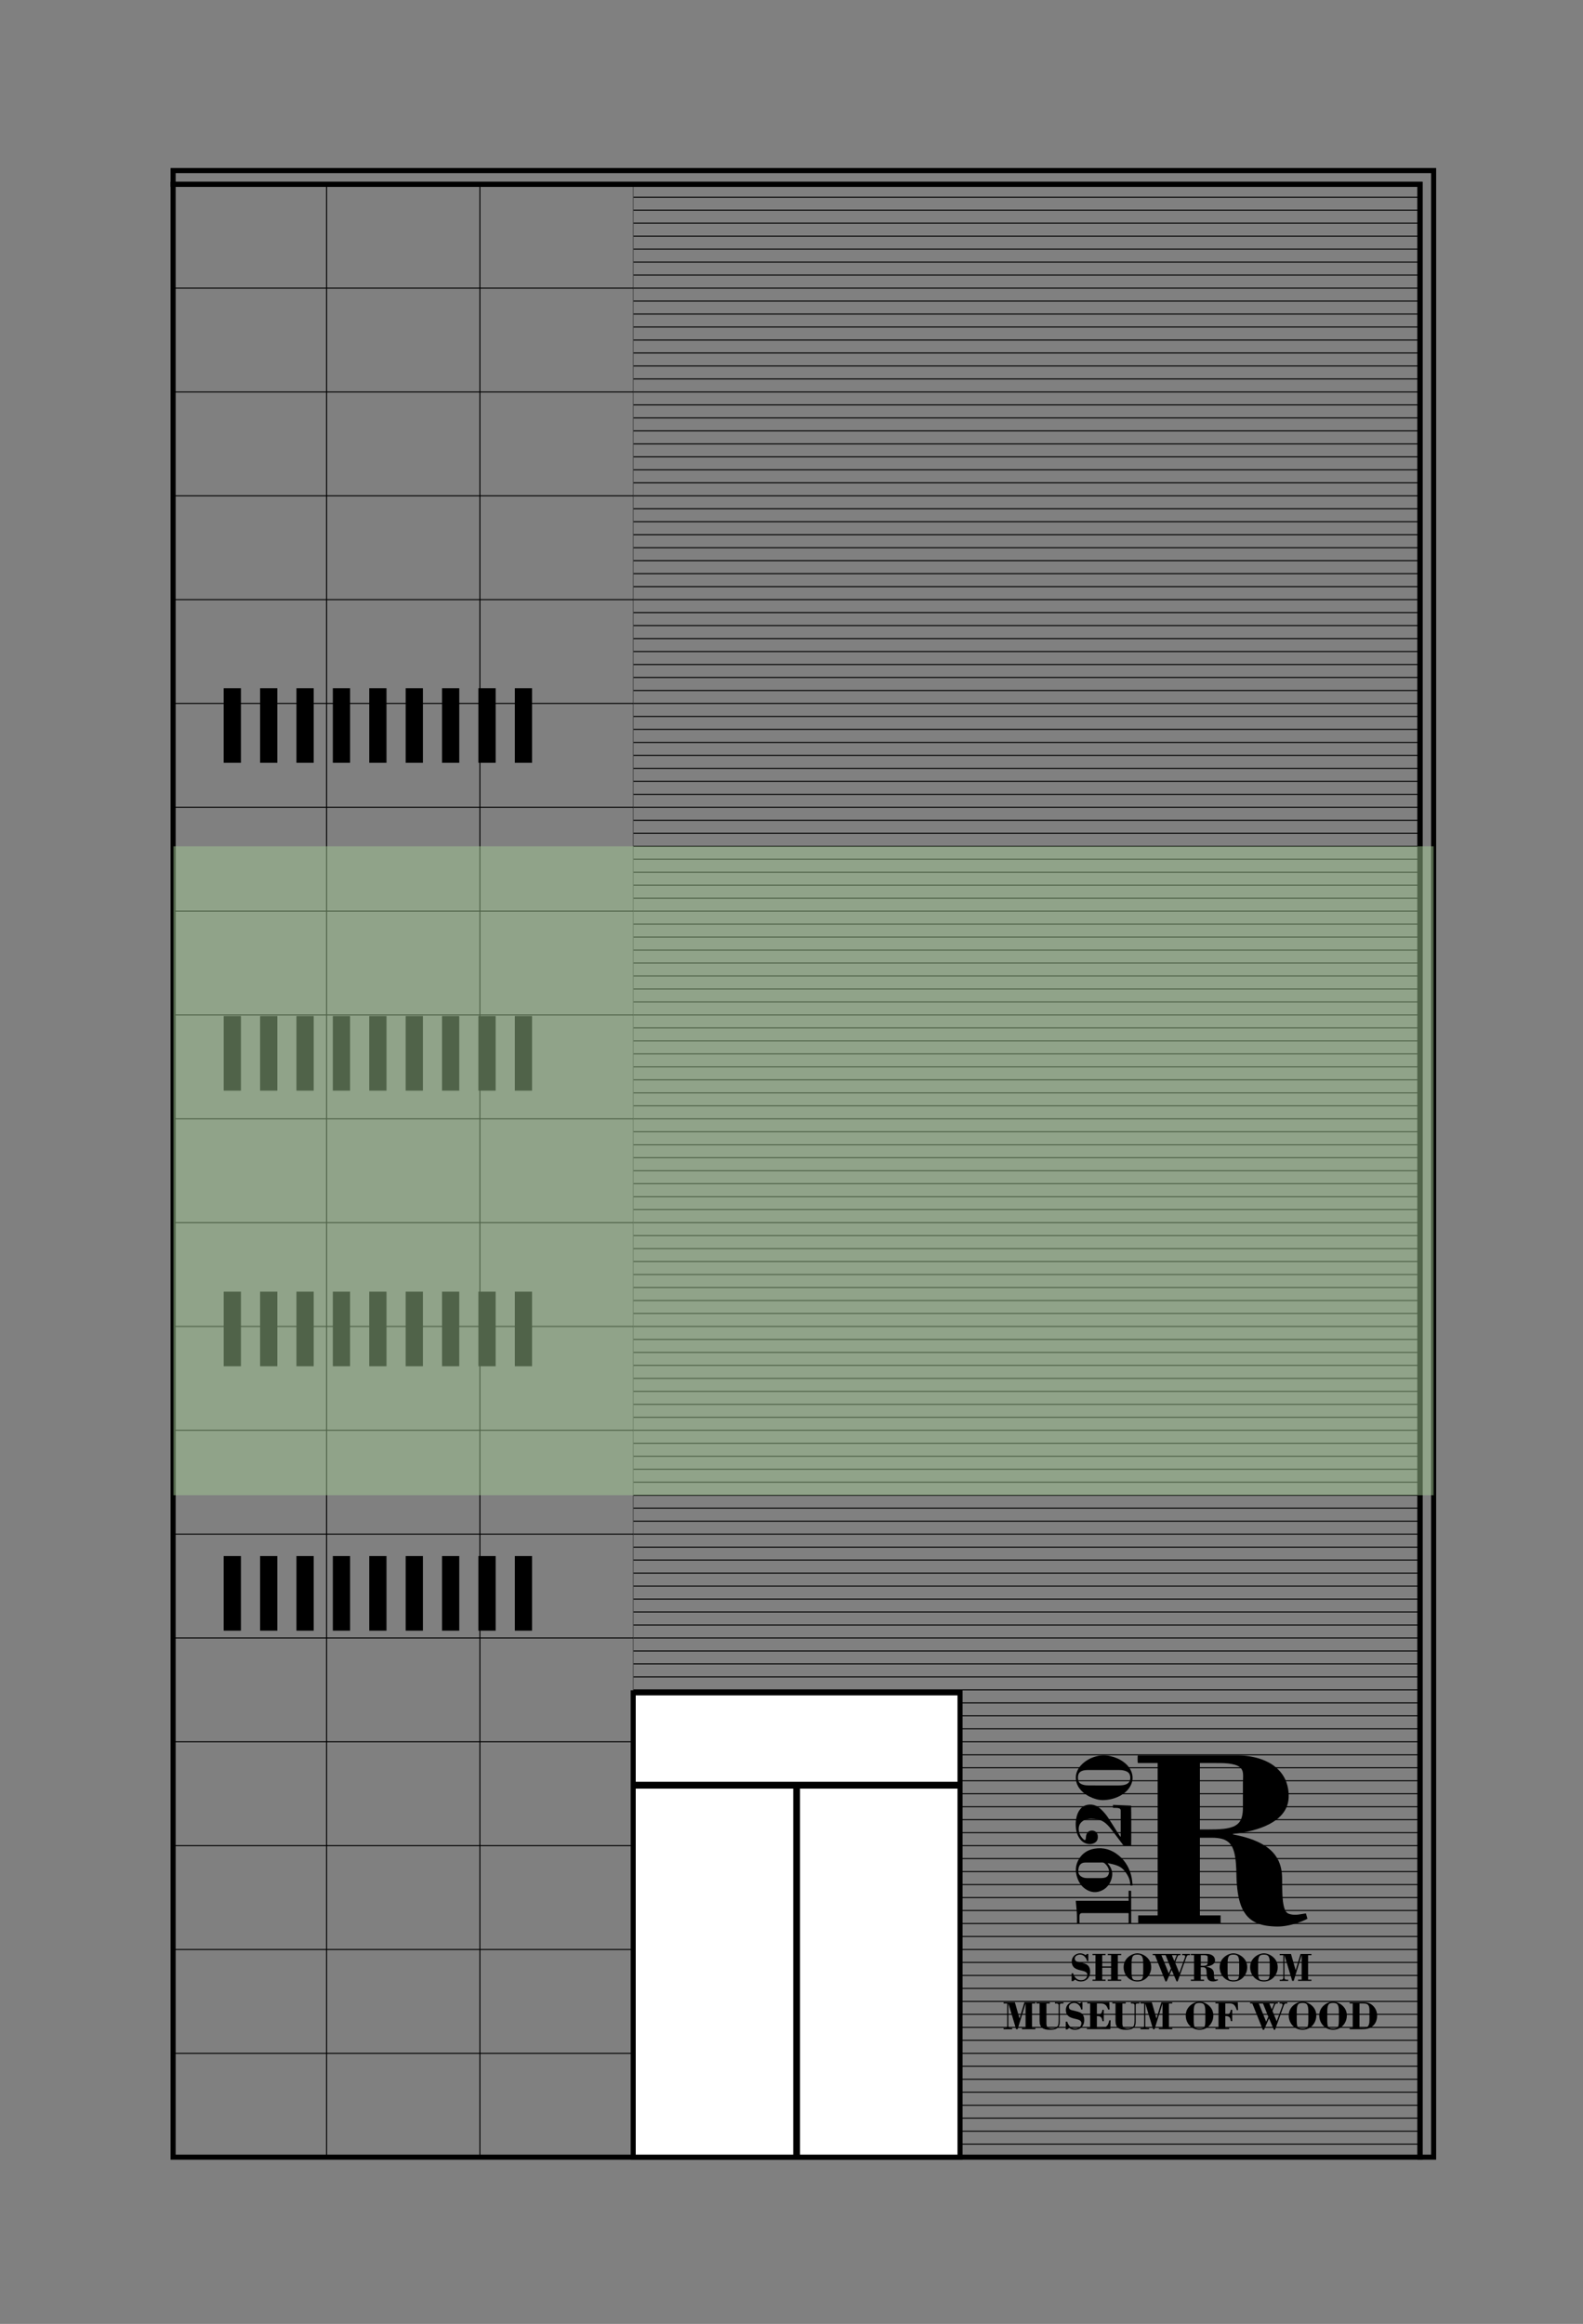 <?xml version="1.0" encoding="UTF-8"?> <!-- Generator: Adobe Illustrator 22.1.0, SVG Export Plug-In . SVG Version: 6.00 Build 0) --> <svg xmlns="http://www.w3.org/2000/svg" xmlns:xlink="http://www.w3.org/1999/xlink" version="1.1" id="Livello_1" x="0px" y="0px" viewBox="0 0 3121 4579" style="enable-background:new 0 0 3121 4579;" xml:space="preserve"><rect x="0" y="0" width="3121" height="4579" fill="#808080" stroke="none"/> <style type="text/css"> .st0{fill:none;stroke:#000000;stroke-width:2;stroke-miterlimit:10;} .st1{fill:none;stroke:#000000;stroke-width:10;stroke-miterlimit:10;} .st2{fill:none;stroke:#000000;stroke-width:0.665;stroke-miterlimit:10;} .st3{fill:#FFFFFF;stroke:#000000;stroke-width:10;stroke-miterlimit:10;} .st4{fill:none;stroke:#000000;stroke-width:13.425;stroke-miterlimit:10;} .st5{opacity:0.5;fill:#A0C793;} </style> <g> <line class="st0" x1="1249" y1="363.1" x2="2799.5" y2="363.1"></line> <line class="st0" x1="1249" y1="388.7" x2="2799.5" y2="388.7"></line> <line class="st0" x1="1249" y1="414.2" x2="2799.5" y2="414.2"></line> <line class="st0" x1="1249" y1="439.8" x2="2799.5" y2="439.8"></line> <line class="st0" x1="1249" y1="465.4" x2="2799.5" y2="465.4"></line> <line class="st0" x1="1249" y1="491" x2="2799.5" y2="491"></line> <line class="st0" x1="1249" y1="516.5" x2="2799.5" y2="516.5"></line> <line class="st0" x1="1249" y1="542.1" x2="2799.5" y2="542.1"></line> <line class="st0" x1="1249" y1="567.7" x2="2799.5" y2="567.7"></line> <line class="st0" x1="1249" y1="593.3" x2="2799.5" y2="593.3"></line> <line class="st0" x1="1249" y1="618.8" x2="2799.5" y2="618.8"></line> <line class="st0" x1="1249" y1="644.4" x2="2799.5" y2="644.4"></line> <line class="st0" x1="1249" y1="670" x2="2799.5" y2="670"></line> <line class="st0" x1="1249" y1="695.6" x2="2799.5" y2="695.6"></line> <line class="st0" x1="1249" y1="721.1" x2="2799.5" y2="721.1"></line> <line class="st0" x1="1249" y1="746.7" x2="2799.5" y2="746.7"></line> <line class="st0" x1="1249" y1="772.3" x2="2799.5" y2="772.3"></line> <line class="st0" x1="1249" y1="797.8" x2="2799.5" y2="797.8"></line> <line class="st0" x1="1249" y1="823.4" x2="2799.5" y2="823.4"></line> <line class="st0" x1="1249" y1="849" x2="2799.5" y2="849"></line> <line class="st0" x1="1249" y1="874.6" x2="2799.5" y2="874.6"></line> <line class="st0" x1="1249" y1="900.1" x2="2799.5" y2="900.1"></line> <line class="st0" x1="1249" y1="925.7" x2="2799.5" y2="925.7"></line> <line class="st0" x1="1249" y1="951.3" x2="2799.5" y2="951.3"></line> <line class="st0" x1="1249" y1="976.9" x2="2799.5" y2="976.9"></line> <line class="st0" x1="1249" y1="1002.4" x2="2799.5" y2="1002.4"></line> <line class="st0" x1="1249" y1="1028" x2="2799.5" y2="1028"></line> <line class="st0" x1="1249" y1="1053.6" x2="2799.5" y2="1053.6"></line> <line class="st0" x1="1249" y1="1079.2" x2="2799.5" y2="1079.2"></line> <line class="st0" x1="1249" y1="1104.7" x2="2799.5" y2="1104.7"></line> <line class="st0" x1="1249" y1="1130.3" x2="2799.5" y2="1130.3"></line> <line class="st0" x1="1249" y1="1155.9" x2="2799.5" y2="1155.9"></line> <line class="st0" x1="1249" y1="1181.5" x2="2799.5" y2="1181.5"></line> <line class="st0" x1="1249" y1="1207" x2="2799.5" y2="1207"></line> <line class="st0" x1="1249" y1="1232.6" x2="2799.5" y2="1232.6"></line> <line class="st0" x1="1249" y1="1258.2" x2="2799.5" y2="1258.2"></line> <line class="st0" x1="1249" y1="1283.8" x2="2799.5" y2="1283.8"></line> <line class="st0" x1="1249" y1="1309.3" x2="2799.5" y2="1309.3"></line> <line class="st0" x1="1249" y1="1334.9" x2="2799.5" y2="1334.9"></line> <line class="st0" x1="1249" y1="1360.5" x2="2799.5" y2="1360.5"></line> <line class="st0" x1="1249" y1="1386.1" x2="2799.5" y2="1386.1"></line> <line class="st0" x1="1249" y1="1411.6" x2="2799.5" y2="1411.6"></line> <line class="st0" x1="1249" y1="1437.2" x2="2799.5" y2="1437.2"></line> <line class="st0" x1="1249" y1="1462.8" x2="2799.5" y2="1462.8"></line> <line class="st0" x1="1249" y1="1488.4" x2="2799.5" y2="1488.4"></line> <line class="st0" x1="1249" y1="1513.9" x2="2799.5" y2="1513.9"></line> <line class="st0" x1="1249" y1="1539.5" x2="2799.5" y2="1539.5"></line> <line class="st0" x1="1249" y1="1565.1" x2="2799.5" y2="1565.1"></line> <line class="st0" x1="1249" y1="1590.6" x2="2799.5" y2="1590.6"></line> <line class="st0" x1="1249" y1="1616.2" x2="2799.5" y2="1616.2"></line> <line class="st0" x1="1249" y1="1641.8" x2="2799.5" y2="1641.8"></line> <line class="st0" x1="1249" y1="1667.4" x2="2799.5" y2="1667.4"></line> <line class="st0" x1="1249" y1="1692.9" x2="2799.5" y2="1692.9"></line> <line class="st0" x1="1249" y1="1718.5" x2="2799.5" y2="1718.5"></line> <line class="st0" x1="1249" y1="1744.1" x2="2799.5" y2="1744.1"></line> <line class="st0" x1="1249" y1="1769.7" x2="2799.5" y2="1769.7"></line> <line class="st0" x1="1249" y1="1795.2" x2="2799.5" y2="1795.2"></line> <line class="st0" x1="1249" y1="1820.8" x2="2799.5" y2="1820.8"></line> <line class="st0" x1="1249" y1="1846.4" x2="2799.5" y2="1846.4"></line> <line class="st0" x1="1249" y1="1872" x2="2799.5" y2="1872"></line> <line class="st0" x1="1249" y1="1897.5" x2="2799.5" y2="1897.5"></line> <line class="st0" x1="1249" y1="1923.1" x2="2799.5" y2="1923.1"></line> <line class="st0" x1="1249" y1="1948.7" x2="2799.5" y2="1948.7"></line> <line class="st0" x1="1249" y1="1974.3" x2="2799.5" y2="1974.3"></line> <line class="st0" x1="1249" y1="1999.8" x2="2799.5" y2="1999.8"></line> <line class="st0" x1="1249" y1="2025.4" x2="2799.5" y2="2025.4"></line> <line class="st0" x1="1249" y1="2051" x2="2799.5" y2="2051"></line> <line class="st0" x1="1249" y1="2076.6" x2="2799.5" y2="2076.6"></line> <line class="st0" x1="1249" y1="2102.1" x2="2799.5" y2="2102.1"></line> <line class="st0" x1="1249" y1="2127.7" x2="2799.5" y2="2127.7"></line> <line class="st0" x1="1249" y1="2153.3" x2="2799.5" y2="2153.3"></line> <line class="st0" x1="1249" y1="2178.9" x2="2799.5" y2="2178.9"></line> <line class="st0" x1="1249" y1="2204.4" x2="2799.5" y2="2204.4"></line> <line class="st0" x1="1249" y1="2230" x2="2799.5" y2="2230"></line> <line class="st0" x1="1249" y1="2255.6" x2="2799.5" y2="2255.6"></line> <line class="st0" x1="1249" y1="2281.1" x2="2799.5" y2="2281.1"></line> <line class="st0" x1="1249" y1="2306.7" x2="2799.5" y2="2306.7"></line> <line class="st0" x1="1249" y1="2332.3" x2="2799.5" y2="2332.3"></line> <line class="st0" x1="1249" y1="2357.9" x2="2799.5" y2="2357.9"></line> <line class="st0" x1="1249" y1="2383.4" x2="2799.5" y2="2383.4"></line> <line class="st0" x1="1249" y1="2409" x2="2799.5" y2="2409"></line> <line class="st0" x1="1249" y1="2434.6" x2="2799.5" y2="2434.6"></line> <line class="st0" x1="1249" y1="2460.2" x2="2799.5" y2="2460.2"></line> <line class="st0" x1="1249" y1="2485.7" x2="2799.5" y2="2485.7"></line> <line class="st0" x1="1249" y1="2511.3" x2="2799.5" y2="2511.3"></line> <line class="st0" x1="1249" y1="2536.9" x2="2799.5" y2="2536.9"></line> <line class="st0" x1="1249" y1="2562.5" x2="2799.5" y2="2562.5"></line> <line class="st0" x1="1249" y1="2588" x2="2799.5" y2="2588"></line> <line class="st0" x1="1249" y1="2613.6" x2="2799.5" y2="2613.6"></line> <line class="st0" x1="1249" y1="2639.2" x2="2799.5" y2="2639.2"></line> <line class="st0" x1="1249" y1="2664.8" x2="2799.5" y2="2664.8"></line> <line class="st0" x1="1249" y1="2690.3" x2="2799.5" y2="2690.3"></line> <line class="st0" x1="1249" y1="2715.9" x2="2799.5" y2="2715.9"></line> <line class="st0" x1="1249" y1="2741.5" x2="2799.5" y2="2741.5"></line> <line class="st0" x1="1249" y1="2767.1" x2="2799.5" y2="2767.1"></line> <line class="st0" x1="1249" y1="2792.6" x2="2799.5" y2="2792.6"></line> <line class="st0" x1="1249" y1="2818.2" x2="2799.5" y2="2818.2"></line> <line class="st0" x1="1249" y1="2843.8" x2="2799.5" y2="2843.8"></line> <line class="st0" x1="1249" y1="2869.4" x2="2799.5" y2="2869.4"></line> <line class="st0" x1="1249" y1="2894.9" x2="2799.5" y2="2894.9"></line> <line class="st0" x1="1249" y1="2920.5" x2="2799.5" y2="2920.5"></line> <line class="st0" x1="1249" y1="2946.1" x2="2799.5" y2="2946.1"></line> <line class="st0" x1="1249" y1="2971.6" x2="2799.5" y2="2971.6"></line> <line class="st0" x1="1249" y1="2997.2" x2="2799.5" y2="2997.2"></line> <line class="st0" x1="1249" y1="3022.8" x2="2799.5" y2="3022.8"></line> <line class="st0" x1="1249" y1="3048.4" x2="2799.5" y2="3048.4"></line> <line class="st0" x1="1249" y1="3073.9" x2="2799.5" y2="3073.9"></line> <line class="st0" x1="1249" y1="3099.5" x2="2799.5" y2="3099.5"></line> <line class="st0" x1="1249" y1="3125.1" x2="2799.5" y2="3125.1"></line> <line class="st0" x1="1249" y1="3150.7" x2="2799.5" y2="3150.7"></line> <line class="st0" x1="1249" y1="3176.2" x2="2799.5" y2="3176.2"></line> <line class="st0" x1="1249" y1="3201.8" x2="2799.5" y2="3201.8"></line> <line class="st0" x1="1249" y1="3227.4" x2="2799.5" y2="3227.4"></line> <line class="st0" x1="1249" y1="3253" x2="2799.5" y2="3253"></line> <line class="st0" x1="1249" y1="3278.5" x2="2799.5" y2="3278.5"></line> <line class="st0" x1="1249" y1="3304.1" x2="2799.5" y2="3304.1"></line> <line class="st0" x1="1249" y1="3329.7" x2="2799.5" y2="3329.7"></line> <line class="st0" x1="1249" y1="3355.3" x2="2799.5" y2="3355.3"></line> <line class="st0" x1="1249" y1="3380.8" x2="2799.5" y2="3380.8"></line> <line class="st0" x1="1249" y1="3406.4" x2="2799.5" y2="3406.4"></line> <line class="st0" x1="1249" y1="3432" x2="2799.5" y2="3432"></line> <line class="st0" x1="1249" y1="3457.6" x2="2799.5" y2="3457.6"></line> <line class="st0" x1="1249" y1="3483.1" x2="2799.5" y2="3483.1"></line> <line class="st0" x1="1249" y1="3508.7" x2="2799.5" y2="3508.7"></line> <line class="st0" x1="1249" y1="3534.3" x2="2799.5" y2="3534.3"></line> <line class="st0" x1="1249" y1="3559.9" x2="2799.5" y2="3559.9"></line> <line class="st0" x1="1249" y1="3585.4" x2="2799.5" y2="3585.4"></line> <line class="st0" x1="1249" y1="3611" x2="2799.5" y2="3611"></line> <line class="st0" x1="1249" y1="3636.6" x2="2799.5" y2="3636.6"></line> <line class="st0" x1="1249" y1="3662.1" x2="2799.5" y2="3662.1"></line> <line class="st0" x1="1249" y1="3687.7" x2="2799.5" y2="3687.7"></line> <line class="st0" x1="1249" y1="3713.3" x2="2799.5" y2="3713.3"></line> <line class="st0" x1="1249" y1="3738.9" x2="2799.5" y2="3738.9"></line> <line class="st0" x1="1249" y1="3764.4" x2="2799.5" y2="3764.4"></line> <line class="st0" x1="1249" y1="3790" x2="2799.5" y2="3790"></line> <line class="st0" x1="1249" y1="3815.6" x2="2799.5" y2="3815.6"></line> <line class="st0" x1="1249" y1="3841.2" x2="2799.5" y2="3841.2"></line> <line class="st0" x1="1249" y1="3866.7" x2="2799.5" y2="3866.7"></line> <line class="st0" x1="1249" y1="3892.3" x2="2799.5" y2="3892.3"></line> <line class="st0" x1="1249" y1="3917.9" x2="2799.5" y2="3917.9"></line> <line class="st0" x1="1249" y1="3943.5" x2="2799.5" y2="3943.5"></line> <line class="st0" x1="1249" y1="3969" x2="2799.5" y2="3969"></line> <line class="st0" x1="1249" y1="3994.6" x2="2799.5" y2="3994.6"></line> <line class="st0" x1="1249" y1="4020.2" x2="2799.5" y2="4020.2"></line> <line class="st0" x1="1249" y1="4045.8" x2="2799.5" y2="4045.8"></line> <line class="st0" x1="1249" y1="4071.3" x2="2799.5" y2="4071.3"></line> <line class="st0" x1="1249" y1="4096.9" x2="2799.5" y2="4096.9"></line> <line class="st0" x1="1249" y1="4122.5" x2="2799.5" y2="4122.5"></line> <line class="st0" x1="1249" y1="4148.1" x2="2799.5" y2="4148.1"></line> <line class="st0" x1="1249" y1="4173.6" x2="2799.5" y2="4173.6"></line> <line class="st0" x1="1249" y1="4199.2" x2="2799.5" y2="4199.2"></line> <line class="st0" x1="1249" y1="4224.8" x2="2799.5" y2="4224.8"></line> <line class="st0" x1="1249" y1="4250.4" x2="2799.5" y2="4250.4"></line> </g> <rect x="341.3" y="363.1" class="st1" width="2458.5" height="3887.3"></rect> <g> <g> <path d="M2574.8,3770.4c1,3.4,1.9,6.8,2.9,10.2c-1.5,0.7-2.8,1.5-4.3,2.2c-13.5,6.2-27.7,10.4-42.4,12.4 c-8.3,1.1-16.6,0.9-24.9,0.2c-6.3-0.5-12.6-1.4-18.7-3.1c-10-2.7-19.1-7.2-26.5-14.7c-6.2-6.3-10.6-13.7-13.8-21.9 c-3.3-8.6-5.4-17.5-6.7-26.6c-1.5-10.2-2.4-20.5-2.6-30.9c-0.1-5.1-0.2-10.1-0.4-15.2c-0.4-8.5-0.9-16.9-2.4-25.3 c-1-5.8-2.4-11.5-4.9-17c-4.3-9.5-11.7-15.2-21.8-17.7c-5.9-1.4-11.9-1.9-18-2c-7.7-0.1-15.4,0-23.1,0c-0.5,0-0.9,0.1-1.5,0.1 c0,51,0,101.9,0,153c13.6,0,27.1,0,40.8,0c0,5,0,9.9,0,14.8c-54.1,0-108.2,0-162.4,0c-0.2-4.9-0.1-9.7,0-14.8 c12.9,0,25.6,0,38.3,0c0-100.2,0-200.1,0-300.3c-13.1,0-26.1,0-39.1,0c-0.5-1.6-0.6-12.4-0.1-15c0.8,0,1.6,0,2.4,0 c34.1,0,68.2,0,102.4,0c30.9,0,61.8-0.1,92.8,0c15.9,0.1,31.5,2.4,46.6,7.8c10.1,3.6,19.5,8.5,27.7,15.4 c13.3,11,21.4,25.1,24.4,42.2c1,5.8,1.4,11.6,1.2,17.4c-0.5,12.6-4.8,23.7-13,33.3c-6.8,8-15.2,14-24.4,18.9 c-10.9,5.8-22.5,9.8-34.4,12.9c-10.2,2.6-20.6,4.6-31.1,5.9c-2.4,0.3-4.8,0.6-7.1,0.9c-0.2,1.1,0.5,1,1,1.1c4.5,1,9,1.8,13.4,2.9 c11.8,2.8,23.3,6.3,34.3,11.4c9.2,4.2,17.8,9.4,25.4,16.2c11.4,10.3,18.4,23,21.3,38c1.2,6.4,1.7,12.8,1.7,19.3 c0,8.9,0.1,17.8,0.4,26.7c0.3,8.3,0.8,16.5,2.4,24.6c0.7,3.5,1.7,6.9,3.1,10.1c2.1,4.6,5.7,7,10.5,8c5.1,1.2,10.4,1.2,15.5,0.6 c4.7-0.6,9.5-1.5,14.2-2.2C2574.1,3770.3,2574.3,3770.4,2574.8,3770.4z M2365.7,3604.7c5.6,0,10.9,0,16.3,0 c10.1,0,20.1-0.1,30.2-1.2c6.5-0.7,12.9-1.9,19-4.3c8.9-3.5,14.7-9.8,17.2-19c1.6-5.9,2.1-11.9,2.1-17.9c0-16.8,0-33.6,0-50.4 c0-1.7,0.1-3.3,0.2-5c0.2-4.6,0.4-9.2-0.2-13.7c-0.9-6.1-3.9-10.6-9.4-13.4c-2.1-1.1-4.3-1.9-6.6-2.6c-8.6-2.5-17.5-3.1-26.4-3.3 c-13.5-0.2-27.1-0.1-40.6-0.1c-0.6,0-1.2,0.1-1.8,0.1C2365.7,3517.5,2365.7,3561,2365.7,3604.7z"></path> <path d="M2173.8,3546.9c-8.1-0.1-17.4-2.7-26.1-7.1c-6.1-3.1-11.6-7.1-16.3-12.1c-5.3-5.8-8.9-12.4-10-20.2 c-0.9-6.2-0.1-12.2,2.4-17.9c3.2-7.3,8.3-13.1,14.6-17.9c9-6.8,19.2-11,30.5-12.6c6.8-1,13.6-0.4,20.3,1.1 c9.4,2.1,18.1,5.8,25.9,11.5c5.7,4.2,10.7,9.2,13.9,15.6c6,11.9,5.2,23.5-2,34.6c-4.5,7-10.8,12-18,16.1 C2199,3543.5,2186.6,3546.9,2173.8,3546.9z M2176.6,3518c9.4,0,18.8,0,28.1,0c2.6,0,5.1-0.1,7.7-0.4c3.3-0.3,6.4-1.1,9.4-2.6 c3-1.6,5.1-4.1,6-7.4c0.8-2.8,0.8-5.6,0.3-8.5c-0.7-3.9-2.9-6.9-6.6-8.6c-1.9-0.9-3.9-1.6-5.9-2c-3.7-0.9-7.6-1-11.4-1 c-19,0-37.9,0-56.9,0c-1.7,0-3.3,0-5,0.1c-3.4,0.2-6.8,0.7-9.9,2.1c-3.6,1.6-5.9,4.3-6.7,8.2c-0.6,3.1-0.6,6.2,0,9.3 c0.6,3.3,2.3,6,5.3,7.6c1.5,0.8,3.2,1.4,4.8,1.9c3.2,0.9,6.6,1.2,9.9,1.2C2156,3518,2166.3,3518,2176.6,3518z"></path> <path d="M2209.5,3619.5c0-1.1,0-1.8,0-2.5c0-16.1,0-32.1,0-48.2c0-0.6,0-1.3,0-1.9c-0.2-1.7-1-3.1-2.6-3.7 c-1.4-0.5-2.9-0.8-4.4-0.9c-2.1-0.2-4.3-0.1-6.5-0.1c-0.5,0-1.1-0.1-1.7-0.2c0-1.9,0-3.7,0-5.7c12,0.3,23.9,1.1,35.7,1.5 c0.4,1.7,0.5,76.2,0.1,78.8c-0.5,0.1-1,0.2-1.6,0.2c-3.8,0-7.5,0-11.3,0c-1.3,0-2-0.5-2.8-1.4c-6.9-9.2-13.8-18.3-20.7-27.4 c-3.8-5-7.7-10-12.5-14.3c-6.5-5.9-14.2-9-22.9-9.8c-4.2-0.4-8.3-0.6-12.5,0c-4.6,0.7-8.9,2.3-12.5,5.3c-3.9,3.2-6.1,7.4-6.5,12.4 c-0.5,7.2,1.7,13.6,6.2,19.2c1.2,1.5,2.5,2.8,3.9,4c1.8,1.5,3.2,1,3.7-1.3c0.2-0.9,0.2-1.9,0.3-2.9c0.1-2.4,0.5-4.7,1.5-6.9 c2.6-6,8.1-7.3,12.6-6.6c5.3,0.9,8.7,4.6,9.3,10.1c0.2,1.9,0.2,3.9-0.2,5.8c-0.7,3.9-3.1,6.7-6.6,8.4c-6,3-12.1,2.7-18.1,0.2 c-5.7-2.4-9.8-6.8-12.8-12.1c-2.9-5-4.4-10.5-5.2-16.2c-1-7.4-0.8-14.7,0.8-22c1.3-6.1,3.6-11.8,7.6-16.7s9.2-7.7,15.5-8.6 c9.4-1.4,17.3,1.8,24.3,8c6.1,5.5,11.4,11.8,15.9,18.7c5.4,8.2,10.6,16.6,15.9,25c2.2,3.4,4.4,6.8,6.6,10.2 C2208.5,3618.2,2208.9,3618.7,2209.5,3619.5z"></path> <path d="M2232.8,3715.2c-1.6,0-2.9,0-4.3,0c-0.1-1.7-0.2-3.3-0.3-5c-0.7-6.6-3.3-12.6-6.9-18.1c-1.5-2.3-3.2-4.5-5-6.7 c-3.3-4-7.5-7-12.4-9c-6.4-2.6-13.1-4-20.2-5.3c0.5,0.7,0.8,1.1,1.1,1.5c3.4,4.1,6,8.6,7.4,13.9c1.3,5.3,0.8,10.5-0.8,15.6 c-2.9,9.6-8.5,17.2-17.3,22c-12.2,6.5-24,5.2-35.1-2.8c-7.5-5.4-12.2-13-15.2-21.7c-2-5.8-3-11.7-2.6-17.8 c0.4-7.1,2.7-13.6,6.5-19.6c7-11.1,17.3-17.4,30.1-19.6c18-3.1,33.9,2,47.8,13.3c14.1,11.6,22.3,26.7,25.7,44.5 c0.8,4.2,1,8.5,1.5,12.8C2232.8,3713.9,2232.8,3714.4,2232.8,3715.2z M2156.5,3669.9c-5.5,0-11,0-16.5,0c-7.5,0-11.9,3.6-13.5,11 c-0.4,1.9-0.6,3.8-0.6,5.8c-0.1,5,2.2,8.6,6.4,11.1c3.3,2,7,2.7,10.8,2.7c9.4,0,18.7,0.1,28.1,0c2.3,0,4.6-0.3,6.8-0.8 c3.5-0.8,6.2-2.8,7.5-6.3c1.2-3,1.5-6.2,0.7-9.4c-1.4-5-4.2-9.1-8.2-12.5c-1.4-1.2-3.1-1.7-5-1.7 C2167.4,3670,2161.9,3669.9,2156.5,3669.9z"></path> <path d="M2128.3,3789.9c-0.9,0-1.5,0.1-2.1,0.1c-0.9,0-1.8,0-2.9,0c0-0.9,0-1.7,0-2.4c0-5.8,0.1-11.5-0.2-17.3 c-0.3-5.7-0.9-11.5-1.4-17.2c-0.2-1.9-0.4-3.9-0.6-5.8c-0.1-0.6,0-1.2,0-2c34.7,0,69.3,0,104.1,0c0.1-2.3,0-4.4,0-6.5 c0-2.2,0-4.4,0-6.7c0-2.1,0-4.3,0-6.6c0.9,0,1.7,0,2.4,0c0.8,0,1.5,0,2.1,0c0.2,0.2,0.2,0.3,0.3,0.3c0,0.1,0.1,0.1,0.1,0.2 c0,20.9,0,41.8,0.1,62.7c0,0.3,0,0.7-0.1,1.1c-1.6,0.3-3.2,0.2-4.9,0.1c0-6.8,0-13.4,0-20.2c-0.7-0.1-1.2-0.2-1.7-0.2 c-30,0-60,0-90,0c-3.1,0-4.6,1.2-5.1,4.3c-0.1,0.8-0.2,1.7-0.2,2.5c0,3.8,0,7.5,0,11.3C2128.3,3788.3,2128.3,3789,2128.3,3789.9z"></path> </g> <g> <path d="M2143.2,3850h2.5v14.1h-2.5c-1.2-6.5-6.8-12.9-13.7-12.9c-4.4,0-10.5,2.5-10.5,7.8c0,4.7,3.3,6,7.2,6.8 c4,0.9,10.7,2.5,14.4,4c4.8,2.1,8.7,6.3,8.7,15.5c0,9.3-5.6,18.9-18.6,18.9c-4.1,0-7.6-1.2-11-3.7l-4,3h-2.9v-15.4h2.9 c2.1,7.3,7.4,13.7,15.4,13.7c8.8,0,12.6-5.6,12.6-10.6c0-6.8-7.7-7.4-15.3-9.4c-7.7-2-15.4-5.2-15.4-17.1 c0-9.1,7.6-15.9,16.7-15.9c3.8,0,7.5,1.5,10.7,3.5L2143.2,3850z"></path> <path d="M2154,3903v-2.4h5.8v-48.3h-5.8v-2.4h25.6v2.4h-6.5v22.3h17.5v-22.3h-6.5v-2.4h26.4v2.4h-6.6v48.3h6.6v2.4h-26.4v-2.4h6.5 V3877h-17.5v23.6h6.6v2.4H2154z"></path> <path d="M2269.7,3876c0,15.6-11.7,28.3-27.2,28.3s-27.2-12.6-27.2-28.3c0-18,16.8-27.2,27.2-27.2S2269.7,3857.9,2269.7,3876z M2231,3882.2c0,16.5,0.6,19.7,11.4,19.7s11.5-3.2,11.5-19.7v-13.3c0-14.4-2.8-17.6-11.5-17.6s-11.4,3.2-11.4,17.6V3882.2z"></path> <path d="M2272.5,3850h54.9v2.4h-2.9c-1.7,0-2.1,0.7-4,5.2l-3.7,9.4l8.3,20.4l11.2-30.6c1-2.5,0-4.4-2.5-4.4h-3.1v-2.4h15.3v2.4h-3 c-1.7,0-2.7,0.5-4.4,5.2l-16.8,46.6h-2.1l-9.7-22.6l-9.9,22.6h-2.3l-20.7-51.8h-4.4v-2.4H2272.5z M2304.3,3888.2l4.3-9.8l-10.5-26 h-8.3L2304.3,3888.2z M2315.3,3864.1l4.8-11.7h-9.6L2315.3,3864.1z"></path> <path d="M2347.9,3903v-2.4h6.2v-48.3h-6.4v-2.4h31.5c7.9,0,16.3,3.6,16.3,12.9c0,8.7-11,11.3-17.7,12v0.2 c11,2.1,15.6,6.4,15.6,14.1c0,6.6,0.3,9.4,1.4,10.6c0.6,0.6,2.1,1.2,6.1,0.3l0.5,1.7c-2.5,1.3-6.4,2.5-9.3,2.5 c-9.7,0-12.9-4.4-13.2-16.6c-0.2-9.4-1.8-11.5-8.2-11.5h-3.4v24.6h6.6v2.4h-26V3903z M2367.4,3873.4h3.3c8,0,10.3-1.3,10.3-6.9 v-7.7c0-3.8,1.3-6.4-7.9-6.4h-5.7L2367.4,3873.4L2367.4,3873.4z"></path> <path d="M2459,3876c0,15.6-11.7,28.3-27.2,28.3s-27.2-12.6-27.2-28.3c0-18,16.8-27.2,27.2-27.2 C2442.1,3848.8,2459,3857.9,2459,3876z M2420.3,3882.2c0,16.5,0.6,19.7,11.4,19.7s11.5-3.2,11.5-19.7v-13.3 c0-14.4-2.8-17.6-11.5-17.6s-11.4,3.2-11.4,17.6V3882.2z"></path> <path d="M2519.1,3876c0,15.6-11.7,28.3-27.2,28.3s-27.2-12.6-27.2-28.3c0-18,16.8-27.2,27.2-27.2S2519.1,3857.9,2519.1,3876z M2480.5,3882.2c0,16.5,0.6,19.7,11.4,19.7s11.5-3.2,11.5-19.7v-13.3c0-14.4-2.8-17.6-11.5-17.6s-11.4,3.2-11.4,17.6V3882.2z"></path> <path d="M2579,3900.7h6.6v2.4h-26.4v-2.4h7.1v-47.9h-0.2l-15.5,50.3h-2.9l-15.2-50.4h-0.2v43.3c0,5.2,2.9,4.8,7.5,4.8v2.4H2523 v-2.4c4.4,0,7.1,0.5,7.1-4.8v-43.5h-7.1v-2.4h22.3l9.2,32l9.6-32h21.5v2.4h-6.6V3900.7z"></path> <path d="M2034.7,3995.9h6.6v2.4h-26.4v-2.4h7.1V3948h-0.2l-15.5,50.3h-2.9l-15.2-50.4h-0.2v43.3c0,5.2,2.9,4.8,7.5,4.8v2.4h-16.9 v-2.4c4.4,0,7.1,0.5,7.1-4.8v-43.5h-7.1v-2.4h22.3l9.2,32l9.6-32h21.5v2.4h-6.6L2034.7,3995.9L2034.7,3995.9z"></path> <path d="M2043.5,3945.3h26.3v2.4h-6.7v38.4c0,7.3,1.8,11,10.8,11c6.3,0.1,9.8-2.9,11.4-5.2c1.8-2,1.8-8.1,1.8-14.6v-26.7 c0-1.6-1.3-2.9-3.6-2.9h-3.6v-2.4h16.8v2.4h-4.8c-1.8,0-2.5,1.3-2.5,2.9v32.6c0,4-0.3,8.2-3.1,11.2c-2.9,3.3-7.5,5.1-16.6,5.1 c-13,0-20.1-4.5-20.1-17.4v-34.5h-6.3v-2.3H2043.5z"></path> <path d="M2131.6,3945.3h2.5v14.1h-2.5c-1.2-6.5-6.8-12.9-13.7-12.9c-4.4,0-10.5,2.5-10.5,7.8c0,4.7,3.3,6,7.2,6.8 c4,0.9,10.7,2.5,14.4,4c4.8,2.1,8.7,6.3,8.7,15.5c0,9.3-5.6,18.9-18.6,18.9c-4.1,0-7.6-1.2-11-3.7l-4,3h-2.9v-15.4h2.9 c2.1,7.3,7.4,13.7,15.4,13.7c8.8,0,12.6-5.6,12.6-10.6c0-6.8-7.7-7.4-15.3-9.4c-7.7-2-15.4-5.2-15.4-17.1 c0-9.1,7.6-15.9,16.7-15.9c3.8,0,7.5,1.5,10.7,3.5L2131.6,3945.3z"></path> <path d="M2142.9,3998.3v-2.4h6.4v-48.3h-5.6v-2.4h43.4l0.5,14.3h-2.7c-3.3-9-6.8-11.9-14.8-11.9h-7.5v22.1c7.8,0,9.4-2.3,11-9.6 h2.6v22.5h-2.6c-1.1-7.6-3.3-10.2-11-10.2v23.3h7.8c12.3,0,14.5-5.8,16.7-15h2.5l-0.5,17.4h-46.2V3998.3z"></path> <path d="M2193.2,3945.3h26.3v2.4h-6.7v38.4c0,7.3,1.8,11,10.8,11c6.3,0.1,9.8-2.9,11.4-5.2c1.8-2,1.8-8.1,1.8-14.6v-26.7 c0-1.6-1.3-2.9-3.6-2.9h-3.6v-2.4h16.8v2.4h-4.8c-1.8,0-2.5,1.3-2.5,2.9v32.6c0,4-0.3,8.2-3.1,11.2c-2.9,3.3-7.5,5.1-16.6,5.1 c-13,0-20.1-4.5-20.1-17.4v-34.5h-6.3v-2.3H2193.2z"></path> <path d="M2304.7,3995.9h6.6v2.4h-26.4v-2.4h7.1V3948h-0.2l-15.5,50.3h-2.9l-15.2-50.4h-0.2v43.3c0,5.2,2.9,4.8,7.5,4.8v2.4h-16.9 v-2.4c4.4,0,7.1,0.5,7.1-4.8v-43.5h-7.1v-2.4h22.3l9.2,32l9.6-32h21.5v2.4h-6.6L2304.7,3995.9L2304.7,3995.9z"></path> <path d="M2392.2,3971.2c0,15.6-11.7,28.3-27.2,28.3s-27.2-12.6-27.2-28.3c0-18,16.8-27.2,27.2-27.2 C2375.3,3944.1,2392.2,3953.2,2392.2,3971.2z M2353.5,3977.4c0,16.5,0.6,19.7,11.4,19.7s11.5-3.2,11.5-19.7v-13.3 c0-14.4-2.8-17.6-11.5-17.6s-11.4,3.2-11.4,17.6V3977.4z"></path> <path d="M2396.4,3998.3v-2.4h6v-48.3h-6.1v-2.4h44.1l0.5,15.6h-2.4c-3.2-10.4-6.8-13.3-14.4-13.3h-8.3v22.1c7.8,0,9.4-2.3,11-9.6 h2.6v22.5h-2.6c-1.1-7.6-3.3-10.2-11-10.2v23.4h7.5v2.4h-26.9V3998.3z"></path> <path d="M2464.5,3945.3h54.9v2.4h-2.9c-1.7,0-2.1,0.7-4,5.2l-3.7,9.4l8.3,20.4l11.2-30.6c1-2.5,0-4.4-2.5-4.4h-3.1v-2.4h15.3v2.4 h-3c-1.7,0-2.7,0.5-4.4,5.2l-16.8,46.6h-2.1l-9.7-22.6l-9.9,22.6h-2.3l-20.7-51.8h-4.4v-2.4H2464.5z M2496.3,3983.5l4.3-9.8 l-10.5-26h-8.3L2496.3,3983.5z M2507.4,3959.3l4.8-11.7h-9.6L2507.4,3959.3z"></path> <path d="M2595.2,3971.2c0,15.6-11.7,28.3-27.2,28.3s-27.2-12.6-27.2-28.3c0-18,16.8-27.2,27.2-27.2 C2578.4,3944.1,2595.2,3953.2,2595.2,3971.2z M2556.6,3977.4c0,16.5,0.6,19.7,11.4,19.7s11.5-3.2,11.5-19.7v-13.3 c0-14.4-2.8-17.6-11.5-17.6s-11.4,3.2-11.4,17.6V3977.4z"></path> <path d="M2655.4,3971.2c0,15.6-11.7,28.3-27.2,28.3s-27.2-12.6-27.2-28.3c0-18,16.8-27.2,27.2-27.2 C2638.6,3944.1,2655.4,3953.2,2655.4,3971.2z M2616.8,3977.4c0,16.5,0.6,19.7,11.4,19.7s11.5-3.2,11.5-19.7v-13.3 c0-14.4-2.8-17.6-11.5-17.6s-11.4,3.2-11.4,17.6V3977.4z"></path> <path d="M2666.9,3947.7h-6v-2.4h29.5c13.8,0,24.7,12.1,24.7,26.1c0,17.9-12.5,25.6-22.9,26.5c-2.6,0.2-5.3,0.4-8,0.4H2661v-2.4h6 v-48.2H2666.9z M2680.3,3995.9h7.5c6.9,0,9.9-2.9,11.3-7.4c0.7-2.3,0.9-4.9,0.9-7.9V3962c0-6.3-0.9-8.3-1.5-9.7 c-1.5-3.3-4.3-4.7-10.6-4.7h-7.5L2680.3,3995.9L2680.3,3995.9z"></path> </g> </g> <g> <line class="st0" x1="643.8" y1="364" x2="643.8" y2="4251"></line> <line class="st0" x1="946.1" y1="364.5" x2="946.1" y2="4251.5"></line> <line class="st2" x1="1248.4" y1="365" x2="1248.4" y2="4252"></line> <g> <line class="st0" x1="1248.5" y1="4250.4" x2="341.5" y2="4250.4"></line> <line class="st0" x1="1248.5" y1="4045.8" x2="341.5" y2="4045.8"></line> <line class="st0" x1="1248.6" y1="3841.2" x2="341.6" y2="3841.2"></line> <line class="st0" x1="1248.6" y1="3636.6" x2="341.6" y2="3636.6"></line> <line class="st0" x1="1248.6" y1="3432" x2="341.6" y2="3432"></line> <line class="st0" x1="1248.6" y1="3227.4" x2="341.6" y2="3227.4"></line> <line class="st0" x1="1248.7" y1="3022.8" x2="341.7" y2="3022.8"></line> <line class="st0" x1="1248.7" y1="2818.2" x2="341.7" y2="2818.2"></line> <line class="st0" x1="1248.7" y1="2613.6" x2="341.7" y2="2613.6"></line> <line class="st0" x1="1248.7" y1="2409" x2="341.7" y2="2409"></line> <line class="st0" x1="1248.8" y1="2204.4" x2="341.8" y2="2204.4"></line> <line class="st0" x1="1248.8" y1="1999.8" x2="341.8" y2="1999.8"></line> <line class="st0" x1="1248.8" y1="1795.2" x2="341.8" y2="1795.2"></line> <line class="st0" x1="1248.8" y1="1590.6" x2="341.8" y2="1590.6"></line> <line class="st0" x1="1248.9" y1="1386.1" x2="341.9" y2="1386.1"></line> <line class="st0" x1="1248.9" y1="1181.5" x2="341.9" y2="1181.5"></line> <line class="st0" x1="1248.9" y1="976.9" x2="341.9" y2="976.9"></line> <line class="st0" x1="1248.9" y1="772.3" x2="341.9" y2="772.3"></line> <line class="st0" x1="1249" y1="567.7" x2="342" y2="567.7"></line> <line class="st0" x1="1249" y1="363.1" x2="342" y2="363.1"></line> </g> </g> <rect x="1248.4" y="3335.5" class="st3" width="644.4" height="914.9"></rect> <g> <rect x="441" y="3066" width="34" height="147"></rect> <rect x="512.8" y="3066" width="34" height="147"></rect> <rect x="584.5" y="3066" width="34" height="147"></rect> <rect x="656.2" y="3066" width="34" height="147"></rect> <rect x="728" y="3066" width="34" height="147"></rect> <rect x="799.8" y="3066" width="34" height="147"></rect> <rect x="871.5" y="3066" width="34" height="147"></rect> <rect x="943.2" y="3066" width="34" height="147"></rect> <rect x="1015" y="3066" width="34" height="147"></rect> </g> <g> <rect x="441" y="2545" width="34" height="147"></rect> <rect x="512.8" y="2545" width="34" height="147"></rect> <rect x="584.5" y="2545" width="34" height="147"></rect> <rect x="656.2" y="2545" width="34" height="147"></rect> <rect x="728" y="2545" width="34" height="147"></rect> <rect x="799.8" y="2545" width="34" height="147"></rect> <rect x="871.5" y="2545" width="34" height="147"></rect> <rect x="943.2" y="2545" width="34" height="147"></rect> <rect x="1015" y="2545" width="34" height="147"></rect> </g> <g> <rect x="441" y="2002" width="34" height="147"></rect> <rect x="512.8" y="2002" width="34" height="147"></rect> <rect x="584.5" y="2002" width="34" height="147"></rect> <rect x="656.2" y="2002" width="34" height="147"></rect> <rect x="728" y="2002" width="34" height="147"></rect> <rect x="799.8" y="2002" width="34" height="147"></rect> <rect x="871.5" y="2002" width="34" height="147"></rect> <rect x="943.2" y="2002" width="34" height="147"></rect> <rect x="1015" y="2002" width="34" height="147"></rect> </g> <g> <rect x="441" y="1356" width="34" height="147"></rect> <rect x="512.8" y="1356" width="34" height="147"></rect> <rect x="584.5" y="1356" width="34" height="147"></rect> <rect x="656.2" y="1356" width="34" height="147"></rect> <rect x="728" y="1356" width="34" height="147"></rect> <rect x="799.8" y="1356" width="34" height="147"></rect> <rect x="871.5" y="1356" width="34" height="147"></rect> <rect x="943.2" y="1356" width="34" height="147"></rect> <rect x="1015" y="1356" width="34" height="147"></rect> </g> <polygon class="st1" points="341.3,336.1 341.3,363.1 2799.5,363.1 2799.5,4250.4 2826.5,4250.4 2826.5,336.1 "></polygon> <g> <line class="st4" x1="1248.4" y1="3517.5" x2="1892.8" y2="3517.5"></line> <line class="st4" x1="1570.6" y1="3517.5" x2="1570.6" y2="4250.5"></line> </g> <rect x="341.9" y="1667.4" class="st5" width="2484.6" height="1278.7"></rect> </svg> 